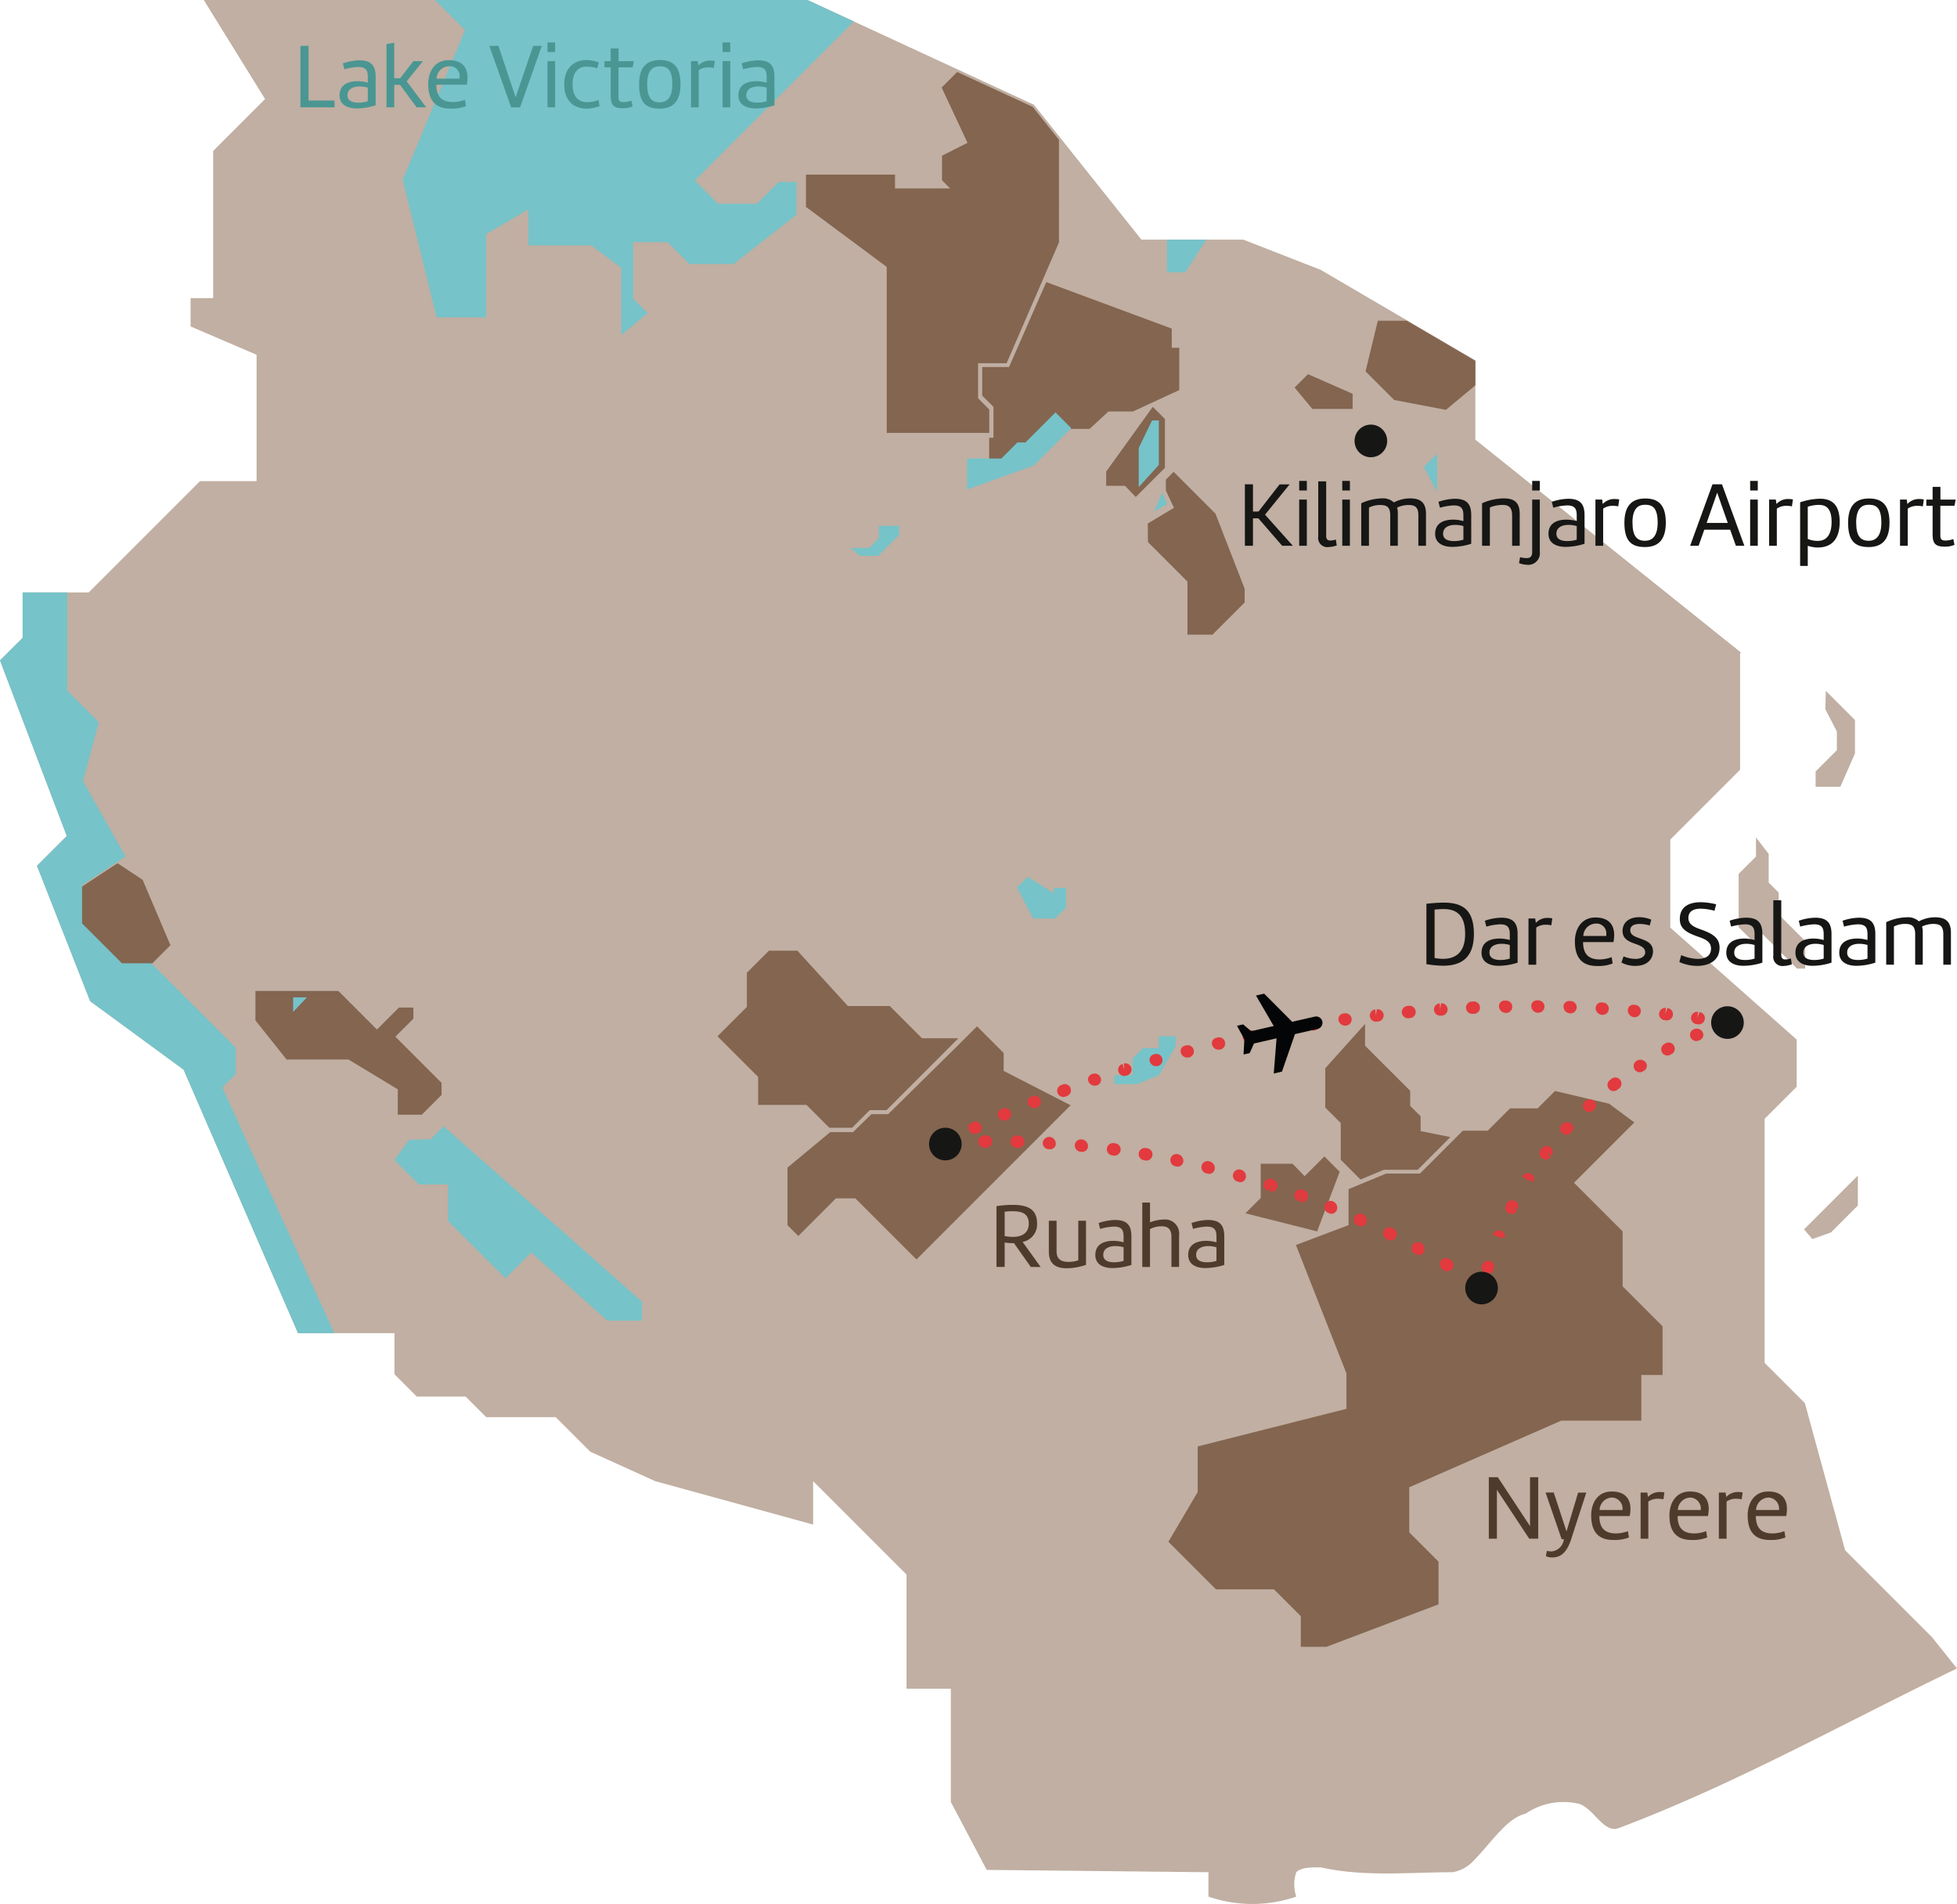 <svg id="Gruppe_157" data-name="Gruppe 157" xmlns="http://www.w3.org/2000/svg" xmlns:xlink="http://www.w3.org/1999/xlink" width="280" height="272.376" viewBox="0 0 280 272.376">
  <defs>
    <clipPath id="clip-path">
      <rect id="Rechteck_141" data-name="Rechteck 141" width="280" height="272.377" fill="none"/>
    </clipPath>
  </defs>
  <g id="Gruppe_156" data-name="Gruppe 156" clip-path="url(#clip-path)">
    <path id="Pfad_1291" data-name="Pfad 1291" d="M172.9,267.839v3.49a19.37,19.37,0,0,0,12.565,0,5.449,5.449,0,0,1,0-3.49c.7-.7,2.094-.7,3.49-.7,6.282,1.4,12.565.7,18.847.7a5.292,5.292,0,0,0,2.792-1.4c2.792-2.792,4.886-6.282,7.678-6.98a9.693,9.693,0,0,1,7.678-1.4c2.094.7,3.49,4.188,5.584,3.49,16.5-6.19,32.331-15.087,48.465-22.862l-3.591-4.491-12.417-12.415-5.758-21.055-5.76-5.758v-34.91l4.59-4.59v-6.748l-18.085-16.015v-12.6l9.988-9.988V93.393h.18l-38.06-30.5V51.555L188.949,38.6,177.883,34.28H163.306l-15.385-19.3L115.531,0H29.153l8.774,14.169L30.5,21.593V42.648H27.265V46.7l9.445,4.05V68.831h-8.1L12.687,84.756H3.24V91.24L0,94.48,9.555,119.6,5.29,123.861,12.9,143.226l13.37,9.8,12.167,28.02,4.2,9.674h13.8V196.6l3.185,3.185h6.989l2.961,2.959h9.948l4.939,4.939,9.294,4.212,22.585,6.208v-6.208L129.7,225.253v16.331h6.342v16.2l5.13,9.718Z" fill="#c0afa2"/>
    <path id="Pfad_1292" data-name="Pfad 1292" d="M74.169,4.692,71.945,6.915l3.7,7.909L72,16.668v3.516l1.159,1.161H65.272V19.377H52.534v4.612l11.555,8.587V56.322h14.67V52.979l-1.6-1.6V46.35h4.083l7.492-17.291V14.4l-3.76-4.719Z" transform="translate(62.782 5.607)" fill="#836550"/>
    <path id="Pfad_1293" data-name="Pfad 1293" d="M74.793,37.811H72.1V35.774l6.666-9.259,1.738,1.738v6.982l-4.175,4.175Z" transform="translate(86.169 31.687)" fill="#836550"/>
    <path id="Pfad_1294" data-name="Pfad 1294" d="M74.842,40.8l5.648,5.648v7.6h3.578l4.607-4.605v-1.96L84.5,36.736,78.512,30.75,77.4,31.865v1.556L78.56,35.9l-3.747,2.248Z" transform="translate(89.406 36.748)" fill="#836550"/>
    <path id="Pfad_1295" data-name="Pfad 1295" d="M84.384,26.3,86.3,24.386l6.383,2.81v2.162H86.919Z" transform="translate(100.844 29.142)" fill="#836550"/>
    <path id="Pfad_1296" data-name="Pfad 1296" d="M94.906,20.9h-4.14l-1.758,7.246L93.1,32.24l7.406,1.414,4.217-3.517V26.649Z" transform="translate(106.37 24.98)" fill="#836550"/>
    <path id="Pfad_1297" data-name="Pfad 1297" d="M10.518,56.259,5.272,59.708v5.474l5.707,5.707h4.206l2.9-2.9-3.977-9.355Z" transform="translate(6.3 67.233)" fill="#836550"/>
    <path id="Pfad_1298" data-name="Pfad 1298" d="M16.65,64.587H28.523L34.037,70.1l3.15-3.15h2.057v1.594l-2.575,2.575,6.609,6.609v1.728l-2.825,2.825h-3.44V78.65l-7.051-4.265H21.106L16.65,68.792Z" transform="translate(19.898 77.185)" fill="#836550"/>
    <path id="Pfad_1299" data-name="Pfad 1299" d="M58.2,61.961H54.123l-3.15,3.15v4.882L46.767,74.2l5.819,5.821v4H59.5l3.266,3.264h3.266l2.518-2.516h2.4L81.232,74.486H76.025l-4.61-4.61H65.421Z" transform="translate(55.89 74.047)" fill="#836550"/>
    <path id="Pfad_1300" data-name="Pfad 1300" d="M75.911,69.425l2.535-2.535L82.259,70.7v2.564l9.579,4.919L69.782,100.239,61.041,91.5H58.256l-5.382,5.382-1.545-1.545V87.1l6.12-5.082h3.266l2.619-2.562h2.4Z" transform="translate(61.341 79.938)" fill="#836550"/>
    <path id="Pfad_1301" data-name="Pfad 1301" d="M142.82,75.6l-8.631,8.631,6.961,6.961v7.856l5.714,5.716v6.965h-3.045v6.53H132.369l-21.749,9.531v6.453l4.188,4.188v6.109l-16.022,6.072H95.1v-4.381l-3.841-3.841h-8.3l-6.8-6.8,4.188-7.11v-6.53l21.286-5.38V111.5L94.405,93.134l7.531-2.843v-5.15l5.38-2.228h4.84l6.129-6.129h3.556l3.2-3.2h3.947l2.485-2.483,7.738,1.82Z" transform="translate(91.011 84.975)" fill="#836550"/>
    <path id="Pfad_1302" data-name="Pfad 1302" d="M92.078,66.734v3.113L98.534,76.3v2.151l1.493,1.493v2.118l4.256.858L99.609,87.6H94.767l-3.347,1.387L88.6,86.16V80.912l-2.217-2.217V73.073Z" transform="translate(103.229 79.751)" fill="#836550"/>
    <path id="Pfad_1303" data-name="Pfad 1303" d="M89.65,78.193l2.823-2.823,2.191,2.188-3.227,8.53L81.177,83.5l2.191-2.191v-4.9H87.92Z" transform="translate(97.012 90.072)" fill="#836550"/>
    <path id="Pfad_1304" data-name="Pfad 1304" d="M73.19,18.384l17.949,6.658v2.737h1.076V33.83L85.573,36.9H82.078l-2.691,2.485H73.873l-3.13,2.939H69.59l-2.307,2.307H65.016V40.657h.617V36.232l-1.611-1.6V30.538h3.837Z" transform="translate(76.51 21.97)" fill="#836550"/>
    <path id="Pfad_1305" data-name="Pfad 1305" d="M75.219,34.853l1.209-2.766.654,1.67Z" transform="translate(89.892 38.346)" fill="#76c3c9"/>
    <path id="Pfad_1306" data-name="Pfad 1306" d="M30.862,0l4.3,4.3L26.25,25.728,31.093,45.4h7.07V33.49l6.069-3.527V35.1h8.993l4.3,3.229v9.6l3.767-3.15-2.077-2.074V34.642h4.919l3.13,3.132h6.322l8.991-7.051V26.035H80.045l-3.113,3.113H71.361l-3.323-3.323L90.794,3.066,84.158,0Z" transform="translate(31.371 0)" fill="#76c3c9"/>
    <path id="Pfad_1307" data-name="Pfad 1307" d="M76.068,15.617v4.665h2.612l3-4.665Z" transform="translate(90.907 18.663)" fill="#76c3c9"/>
    <path id="Pfad_1308" data-name="Pfad 1308" d="M55.448,37.436H58.1l1.383-1.383V34.266h2.882v1.326L59.4,38.56H56.774Z" transform="translate(66.264 40.951)" fill="#76c3c9"/>
    <path id="Pfad_1309" data-name="Pfad 1309" d="M63.036,37.912V33.474h4.9l2.3-2.3h1.152l4.294-4.294,2.248,2.248-5.343,5.343Z" transform="translate(75.332 32.118)" fill="#76c3c9"/>
    <path id="Pfad_1310" data-name="Pfad 1310" d="M92.811,31.426l1.9-1.85v5.514Z" transform="translate(110.916 35.344)" fill="#76c3c9"/>
    <path id="Pfad_1311" data-name="Pfad 1311" d="M66.292,58.677l1.528-1.528,3.716,2.333v-.749h1.787v2.786L71.749,63.1H68.6Z" transform="translate(79.223 68.297)" fill="#76c3c9"/>
    <path id="Pfad_1312" data-name="Pfad 1312" d="M72.646,74.393V73.124h2.595V70.705l1.469-1.471h2.276v-1.7h2.421v1.383l-2.362,4.151-3.152,1.326Z" transform="translate(86.817 80.706)" fill="#76c3c9"/>
    <path id="Pfad_1313" data-name="Pfad 1313" d="M30.871,75.275,32.743,73.4,61.13,98.5v2.709H56.173L45.279,91.47l-3.688,3.69-8.214-8.214V81.73H29.2l-3.488-3.488,2.1-2.911Z" transform="translate(30.728 87.72)" fill="#76c3c9"/>
    <path id="Pfad_1314" data-name="Pfad 1314" d="M9.612,38.612V52.645l4.524,4.524-2.261,8.444,6.093,10.778-6.223,4.092V85.96l5.7,5.7h4.208L33.732,103.74v3.773l-1.916,1.916,16.009,35.145H42.637L26.268,106.881l-13.37-9.8L5.29,77.717l4.265-4.265L0,48.336,3.24,45.1V38.612Z" transform="translate(0 46.144)" fill="#76c3c9"/>
    <path id="Pfad_1315" data-name="Pfad 1315" d="M74.222,36.934V31.343l1.9-3.938H77.1v6.359Z" transform="translate(88.7 32.75)" fill="#76c3c9"/>
    <path id="Pfad_1316" data-name="Pfad 1316" d="M19.109,67.079V65h1.96Z" transform="translate(22.836 77.684)" fill="#76c3c9"/>
    <path id="Pfad_1317" data-name="Pfad 1317" d="M24.467,11.783H19.583V2.989h1.159v7.819h3.725Z" transform="translate(23.403 3.572)" fill="#4a9693"/>
    <path id="Pfad_1318" data-name="Pfad 1318" d="M27.294,10.367a8.953,8.953,0,0,1-2.713.448c-1.2,0-2.447-.448-2.447-1.87,0-1.578,1.3-2.026,2.579-2.026a5.351,5.351,0,0,1,1.462.211v-.8c0-.92-.237-1.447-1.383-1.447a8.419,8.419,0,0,0-1.973.329l-.211-.843a7.652,7.652,0,0,1,2.342-.435c1.7,0,2.344.738,2.344,2.342ZM26.174,7.84A4.129,4.129,0,0,0,25,7.669c-.869,0-1.736.329-1.736,1.264,0,.88.854,1.054,1.591,1.054a4.619,4.619,0,0,0,1.317-.2Z" transform="translate(26.45 4.698)" fill="#4a9693"/>
    <path id="Pfad_1319" data-name="Pfad 1319" d="M26.3,7.866h.843l1.894-2.447h1.37L28.077,8.3l2.8,3.725H29.5L27.126,8.8H26.3v3.225H25.192V2.968L26.3,2.786Z" transform="translate(30.107 3.33)" fill="#4a9693"/>
    <path id="Pfad_1320" data-name="Pfad 1320" d="M27.911,7.354c0-1.749.9-3.435,2.948-3.435,1.8,0,2.674.948,2.674,2.5a5.77,5.77,0,0,1-.105,1.014H29.083c0,1.818.882,2.487,2.4,2.487a4.971,4.971,0,0,0,1.684-.329l.145.909a5.69,5.69,0,0,1-2.25.356c-2.16,0-3.148-1.236-3.148-3.5m1.2-.79h3.277a1.432,1.432,0,0,0,.013-.237,1.4,1.4,0,0,0-1.5-1.541A1.838,1.838,0,0,0,29.11,6.564" transform="translate(33.355 4.683)" fill="#4a9693"/>
    <path id="Pfad_1321" data-name="Pfad 1321" d="M39.4,2.989,36.3,11.783H35.014L31.895,2.989h1.3l2.461,7.358,2.513-7.358Z" transform="translate(38.116 3.573)" fill="#4a9693"/>
    <path id="Pfad_1322" data-name="Pfad 1322" d="M35.686,2.768h1.093v1.37H35.686Zm1.093,9.279H35.686V5.439h1.093Z" transform="translate(42.647 3.308)" fill="#4a9693"/>
    <path id="Pfad_1323" data-name="Pfad 1323" d="M41.5,5.1a4.513,4.513,0,0,0-1.578-.237c-.975,0-1.949.632-1.949,2.527,0,1.91.975,2.555,2.055,2.555a4.457,4.457,0,0,0,1.644-.316l.171.867a5.468,5.468,0,0,1-1.855.369c-1.725,0-3.214-1-3.214-3.475,0-2.434,1.554-3.475,3.121-3.475a5.494,5.494,0,0,1,1.828.329Z" transform="translate(43.952 4.676)" fill="#4a9693"/>
    <path id="Pfad_1324" data-name="Pfad 1324" d="M43.43,11.45a3.534,3.534,0,0,1-1.346.263c-1.473,0-1.789-.514-1.789-1.828V5.857h-.9V4.975h.9V3.157h1.119V4.975H43.6l-.169.882H41.4v4.16c0,.446.011.814.72.814a3.184,3.184,0,0,0,1.133-.211Z" transform="translate(47.085 3.773)" fill="#4a9693"/>
    <path id="Pfad_1325" data-name="Pfad 1325" d="M41.656,7.388c0-2.555,1.172-3.475,3-3.475,1.844,0,2.924.9,2.924,3.462s-1.172,3.488-2.987,3.488c-1.989,0-2.937-.909-2.937-3.475m1.159,0c0,1.934.643,2.579,1.8,2.579.988,0,1.8-.645,1.8-2.579,0-2.105-.7-2.579-1.791-2.579-.959,0-1.815.474-1.815,2.579" transform="translate(49.782 4.676)" fill="#4a9693"/>
    <path id="Pfad_1326" data-name="Pfad 1326" d="M48.306,5a3.324,3.324,0,0,0-.713-.079,2.325,2.325,0,0,0-1.447.4v5.316H45.04V4.028H46l.094.632a2.246,2.246,0,0,1,1.747-.711,2.8,2.8,0,0,1,.606.066Z" transform="translate(53.826 4.719)" fill="#4a9693"/>
    <path id="Pfad_1327" data-name="Pfad 1327" d="M47.1,2.768h1.093v1.37H47.1Zm1.093,9.279H47.1V5.439h1.093Z" transform="translate(56.285 3.308)" fill="#4a9693"/>
    <path id="Pfad_1328" data-name="Pfad 1328" d="M53.291,10.367a8.953,8.953,0,0,1-2.713.448c-1.2,0-2.447-.448-2.447-1.87,0-1.578,1.3-2.026,2.579-2.026a5.351,5.351,0,0,1,1.462.211v-.8c0-.92-.237-1.447-1.383-1.447a8.419,8.419,0,0,0-1.973.329L48.6,4.366a7.652,7.652,0,0,1,2.342-.435c1.7,0,2.344.738,2.344,2.342ZM52.171,7.84A4.129,4.129,0,0,0,51,7.669c-.869,0-1.736.329-1.736,1.264,0,.88.854,1.054,1.591,1.054a4.619,4.619,0,0,0,1.317-.2Z" transform="translate(57.518 4.698)" fill="#4a9693"/>
    <path id="Pfad_1329" data-name="Pfad 1329" d="M122.683,122.064l7.7-7.7v4.285l-3.852,3.852-2.66.95ZM125.8,45.026l4.168,4.168v4.783l-2.094,4.765h-3.534V56.552l3.036-3.034V50.83l-1.653-3.192ZM115.806,66v2.728l-2.478,2.478v7.626l2.393,2.393V78.8l5.96,5.96h1.157V80.8l-3.784-3.782V73.882l-1.431-1.431v-4.1Z" transform="translate(135.434 53.809)" fill="#c0afa2"/>
    <path id="Pfad_1330" data-name="Pfad 1330" d="M82.3,35.46h.79l3.014-3.883h1.436l-3.514,4.331L88,40.357H86.474l-3.4-3.923H82.3v3.923H81.143V31.564H82.3Z" transform="translate(96.971 37.72)" fill="#161615"/>
    <path id="Pfad_1331" data-name="Pfad 1331" d="M84.683,31.342h1.093v1.37H84.683Zm1.093,9.279H84.683V34.013h1.093Z" transform="translate(101.201 37.456)" fill="#161615"/>
    <path id="Pfad_1332" data-name="Pfad 1332" d="M87.058,31.372v7.819c0,.487.237.645.593.645a2.7,2.7,0,0,0,.788-.145l.132.843a3.976,3.976,0,0,1-1.2.237,1.306,1.306,0,0,1-1.449-1.5v-7.9Z" transform="translate(102.686 37.492)" fill="#161615"/>
    <path id="Pfad_1333" data-name="Pfad 1333" d="M87.49,31.342h1.093v1.37H87.49Zm1.093,9.279H87.49V34.013h1.093Z" transform="translate(104.556 37.456)" fill="#161615"/>
    <path id="Pfad_1334" data-name="Pfad 1334" d="M91.675,32.481a2.282,2.282,0,0,1,1.725.579,5,5,0,0,1,2.289-.579c1.33,0,2.3.421,2.3,2.21v4.568H96.9V34.891c0-1.238-.566-1.462-1.449-1.462a3.816,3.816,0,0,0-1.591.369,3.039,3.039,0,0,1,.1.893v4.568H92.873V34.891c0-1.238-.566-1.462-1.449-1.462a3.5,3.5,0,0,0-1.591.369v5.461H88.727v-6.08a7.41,7.41,0,0,1,2.948-.7" transform="translate(106.034 38.817)" fill="#161615"/>
    <path id="Pfad_1335" data-name="Pfad 1335" d="M98.706,38.941a8.953,8.953,0,0,1-2.713.448c-1.2,0-2.448-.448-2.448-1.87,0-1.578,1.3-2.026,2.579-2.026a5.351,5.351,0,0,1,1.462.211v-.8c0-.92-.237-1.447-1.383-1.447a8.418,8.418,0,0,0-1.973.329l-.211-.843a7.652,7.652,0,0,1,2.342-.435c1.7,0,2.344.738,2.344,2.342Zm-1.119-2.527a4.128,4.128,0,0,0-1.172-.171c-.869,0-1.736.329-1.736,1.264,0,.88.854,1.054,1.591,1.054a4.619,4.619,0,0,0,1.317-.2Z" transform="translate(111.792 38.846)" fill="#161615"/>
    <path id="Pfad_1336" data-name="Pfad 1336" d="M99.645,32.481c1.37,0,2.342.382,2.342,2.25v4.528H100.9V34.928c0-1.262-.593-1.512-1.37-1.512a5,5,0,0,0-1.815.356v5.488H96.6v-6.08a7.836,7.836,0,0,1,3.04-.7" transform="translate(115.449 38.817)" fill="#161615"/>
    <path id="Pfad_1337" data-name="Pfad 1337" d="M101.985,41.49a1.652,1.652,0,0,1-1.855,1.844,3.055,3.055,0,0,1-1.119-.237l.158-.843a3.664,3.664,0,0,0,.948.132c.421,0,.777-.184.777-.843V34.013h1.091Zm-1.091-10.148h1.093v1.37h-1.093Z" transform="translate(118.324 37.456)" fill="#161615"/>
    <path id="Pfad_1338" data-name="Pfad 1338" d="M106.092,38.941a8.953,8.953,0,0,1-2.713.448c-1.2,0-2.447-.448-2.447-1.87,0-1.578,1.3-2.026,2.579-2.026a5.351,5.351,0,0,1,1.462.211v-.8c0-.92-.237-1.447-1.383-1.447a8.419,8.419,0,0,0-1.973.329l-.211-.843a7.652,7.652,0,0,1,2.342-.435c1.7,0,2.344.738,2.344,2.342Zm-1.119-2.527a4.128,4.128,0,0,0-1.172-.171c-.869,0-1.736.329-1.736,1.264,0,.88.854,1.054,1.591,1.054a4.619,4.619,0,0,0,1.317-.2Z" transform="translate(120.619 38.846)" fill="#161615"/>
    <path id="Pfad_1339" data-name="Pfad 1339" d="M107.255,33.577a3.293,3.293,0,0,0-.711-.079,2.321,2.321,0,0,0-1.447.4v5.316h-1.106V32.6h.961l.092.632a2.25,2.25,0,0,1,1.749-.711,2.8,2.8,0,0,1,.606.066Z" transform="translate(124.276 38.867)" fill="#161615"/>
    <path id="Pfad_1340" data-name="Pfad 1340" d="M105.88,35.961c0-2.553,1.172-3.473,3-3.473,1.844,0,2.924.9,2.924,3.459s-1.172,3.488-2.987,3.488c-1.989,0-2.937-.907-2.937-3.475m1.159,0c0,1.934.643,2.579,1.8,2.579.988,0,1.8-.645,1.8-2.579,0-2.105-.7-2.577-1.791-2.577-.959,0-1.815.472-1.815,2.577" transform="translate(126.533 38.825)" fill="#161615"/>
    <path id="Pfad_1341" data-name="Pfad 1341" d="M111.376,40.356h-1.212l3.2-8.793h1.357l3.2,8.793H116.71l-.819-2.3h-3.7Zm1.148-3.264h3.027l-1.517-4.331Z" transform="translate(131.653 37.72)" fill="#161615"/>
    <path id="Pfad_1342" data-name="Pfad 1342" d="M114.076,31.342h1.093v1.37h-1.093Zm1.093,9.279h-1.093V34.013h1.093Z" transform="translate(136.328 37.456)" fill="#161615"/>
    <path id="Pfad_1343" data-name="Pfad 1343" d="M118.576,33.577a3.293,3.293,0,0,0-.711-.079,2.325,2.325,0,0,0-1.447.4v5.316h-1.106V32.6h.961l.092.632a2.25,2.25,0,0,1,1.749-.711,2.8,2.8,0,0,1,.606.066Z" transform="translate(137.805 38.867)" fill="#161615"/>
    <path id="Pfad_1344" data-name="Pfad 1344" d="M119.836,39.483a4.861,4.861,0,0,1-1.409-.25v2.882h-1.093v-9.1a9.272,9.272,0,0,1,2.832-.514c1.594,0,2.829.724,2.829,3.306,0,1.934-.711,3.672-3.159,3.672m-1.409-1.225a3.717,3.717,0,0,0,1.436.277c1.5,0,1.973-1.251,1.973-2.711,0-1.923-.775-2.437-1.815-2.437a5.164,5.164,0,0,0-1.594.263Z" transform="translate(140.221 38.846)" fill="#161615"/>
    <path id="Pfad_1345" data-name="Pfad 1345" d="M120.46,35.961c0-2.553,1.172-3.473,3-3.473,1.844,0,2.926.9,2.926,3.459s-1.174,3.488-2.987,3.488c-1.989,0-2.939-.907-2.939-3.475m1.161,0c0,1.934.643,2.579,1.8,2.579.986,0,1.8-.645,1.8-2.579,0-2.105-.7-2.577-1.793-2.577-.957,0-1.813.472-1.813,2.577" transform="translate(143.957 38.825)" fill="#161615"/>
    <path id="Pfad_1346" data-name="Pfad 1346" d="M127.109,33.577a3.293,3.293,0,0,0-.711-.079,2.325,2.325,0,0,0-1.447.4v5.316h-1.106V32.6h.961l.092.632a2.25,2.25,0,0,1,1.749-.711,2.8,2.8,0,0,1,.606.066Z" transform="translate(148.003 38.867)" fill="#161615"/>
    <path id="Pfad_1347" data-name="Pfad 1347" d="M129.589,40.024a3.516,3.516,0,0,1-1.343.263c-1.473,0-1.789-.514-1.789-1.828V34.431h-.9v-.882h.9V31.731h1.119v1.818h2.184l-.171.882h-2.026v4.16c0,.446.013.814.722.814a3.184,3.184,0,0,0,1.133-.211Z" transform="translate(150.053 37.921)" fill="#161615"/>
    <path id="Pfad_1348" data-name="Pfad 1348" d="M92.974,59a21.724,21.724,0,0,1,2.437-.171c2.7,0,4.357.975,4.357,4.5,0,3.593-2.028,4.528-4.436,4.528a17.108,17.108,0,0,1-2.357-.224Zm1.172,7.753a6.752,6.752,0,0,0,1.225.119c1.791,0,3.146-.935,3.146-3.554,0-2.434-.986-3.567-3.08-3.567a11.656,11.656,0,0,0-1.291.079Z" transform="translate(111.11 70.298)" fill="#161615"/>
    <path id="Pfad_1349" data-name="Pfad 1349" d="M101.729,66.242a8.947,8.947,0,0,1-2.713.45c-1.2,0-2.447-.45-2.447-1.872,0-1.578,1.3-2.026,2.579-2.026a5.351,5.351,0,0,1,1.462.211v-.8c0-.92-.237-1.447-1.383-1.447a8.535,8.535,0,0,0-1.973.329l-.211-.841a7.652,7.652,0,0,1,2.342-.435c1.7,0,2.344.735,2.344,2.342Zm-1.119-2.527a4.208,4.208,0,0,0-1.172-.171c-.869,0-1.736.329-1.736,1.264,0,.88.854,1.054,1.591,1.054a4.619,4.619,0,0,0,1.317-.2Z" transform="translate(115.405 71.474)" fill="#161615"/>
    <path id="Pfad_1350" data-name="Pfad 1350" d="M102.892,60.879a3.292,3.292,0,0,0-.711-.079,2.321,2.321,0,0,0-1.447.4v5.316H99.628V59.9h.961l.092.632a2.25,2.25,0,0,1,1.749-.711,2.8,2.8,0,0,1,.606.066Z" transform="translate(119.062 71.495)" fill="#161615"/>
    <path id="Pfad_1351" data-name="Pfad 1351" d="M102.652,63.231c0-1.749.9-3.435,2.948-3.435,1.8,0,2.674.948,2.674,2.5a5.771,5.771,0,0,1-.105,1.014h-4.344c0,1.818.882,2.487,2.4,2.487a4.971,4.971,0,0,0,1.684-.329l.145.909a5.69,5.69,0,0,1-2.25.356c-2.16,0-3.148-1.238-3.148-3.5m1.2-.79h3.277a1.433,1.433,0,0,0,.013-.237,1.4,1.4,0,0,0-1.5-1.541,1.838,1.838,0,0,0-1.789,1.778" transform="translate(122.676 71.46)" fill="#161615"/>
    <path id="Pfad_1352" data-name="Pfad 1352" d="M105.991,65.385a4.727,4.727,0,0,0,1.738.356c.92,0,1.354-.461,1.354-.922,0-1.567-3.238-.882-3.238-3.08,0-1.185.922-1.962,2.355-1.962a4.393,4.393,0,0,1,1.752.356l-.224.83a5.108,5.108,0,0,0-1.436-.224c-.685,0-1.343.2-1.343.909,0,1.488,3.253.856,3.253,3.014,0,1.067-.79,2.081-2.516,2.081a4.059,4.059,0,0,1-2-.487Z" transform="translate(126.304 71.437)" fill="#161615"/>
    <path id="Pfad_1353" data-name="Pfad 1353" d="M109.725,66.369a6.387,6.387,0,0,0,2.355.54c1,0,1.91-.342,1.91-1.475,0-1.038-.882-1.368-1.936-1.736-1.512-.54-2.527-1.093-2.527-2.476,0-1.881,1.462-2.421,3-2.421a9.5,9.5,0,0,1,2.2.3l-.237.922a8.27,8.27,0,0,0-1.96-.3c-.909,0-1.776.29-1.776,1.328,0,.975.88,1.33,1.894,1.686,1.594.577,2.566,1.183,2.566,2.566,0,1.894-1.565,2.608-3.225,2.608a6.357,6.357,0,0,1-2.527-.553Z" transform="translate(130.814 70.27)" fill="#161615"/>
    <path id="Pfad_1354" data-name="Pfad 1354" d="M117.683,66.242a8.947,8.947,0,0,1-2.713.45c-1.2,0-2.447-.45-2.447-1.872,0-1.578,1.3-2.026,2.581-2.026a5.376,5.376,0,0,1,1.462.211v-.8c0-.92-.237-1.447-1.385-1.447a8.572,8.572,0,0,0-1.973.329L113,60.243a7.651,7.651,0,0,1,2.34-.435c1.7,0,2.344.735,2.344,2.342Zm-1.117-2.527a4.236,4.236,0,0,0-1.174-.171c-.867,0-1.736.329-1.736,1.264,0,.88.854,1.054,1.591,1.054a4.635,4.635,0,0,0,1.319-.2Z" transform="translate(134.471 71.474)" fill="#161615"/>
    <path id="Pfad_1355" data-name="Pfad 1355" d="M116.721,58.674v7.819c0,.487.237.645.593.645a2.7,2.7,0,0,0,.788-.145l.132.843a3.976,3.976,0,0,1-1.2.237,1.306,1.306,0,0,1-1.449-1.5v-7.9Z" transform="translate(138.135 70.119)" fill="#161615"/>
    <path id="Pfad_1356" data-name="Pfad 1356" d="M122.189,66.242a8.947,8.947,0,0,1-2.713.45c-1.2,0-2.447-.45-2.447-1.872,0-1.578,1.3-2.026,2.579-2.026a5.351,5.351,0,0,1,1.462.211v-.8c0-.92-.237-1.447-1.383-1.447a8.535,8.535,0,0,0-1.973.329l-.211-.841a7.652,7.652,0,0,1,2.342-.435c1.7,0,2.344.735,2.344,2.342Zm-1.119-2.527a4.208,4.208,0,0,0-1.172-.171c-.869,0-1.736.329-1.736,1.264,0,.88.854,1.054,1.591,1.054a4.619,4.619,0,0,0,1.317-.2Z" transform="translate(139.856 71.474)" fill="#161615"/>
    <path id="Pfad_1357" data-name="Pfad 1357" d="M125.045,66.242a8.947,8.947,0,0,1-2.713.45c-1.2,0-2.447-.45-2.447-1.872,0-1.578,1.3-2.026,2.579-2.026a5.351,5.351,0,0,1,1.462.211v-.8c0-.92-.237-1.447-1.383-1.447a8.535,8.535,0,0,0-1.973.329l-.211-.841a7.652,7.652,0,0,1,2.342-.435c1.7,0,2.344.735,2.344,2.342Zm-1.119-2.527a4.208,4.208,0,0,0-1.172-.171c-.869,0-1.736.329-1.736,1.264,0,.88.854,1.054,1.591,1.054a4.619,4.619,0,0,0,1.317-.2Z" transform="translate(143.269 71.474)" fill="#161615"/>
    <path id="Pfad_1358" data-name="Pfad 1358" d="M125.892,59.783a2.282,2.282,0,0,1,1.725.579,5,5,0,0,1,2.289-.579c1.33,0,2.3.421,2.3,2.21v4.568h-1.091V62.193c0-1.238-.566-1.462-1.449-1.462a3.816,3.816,0,0,0-1.591.369,3.113,3.113,0,0,1,.1.893v4.568H127.09V62.193c0-1.238-.566-1.462-1.449-1.462a3.5,3.5,0,0,0-1.591.369v5.461h-1.106v-6.08a7.41,7.41,0,0,1,2.948-.7" transform="translate(146.926 71.444)" fill="#161615"/>
    <path id="Pfad_1359" data-name="Pfad 1359" d="M92.958,30.005a2.333,2.333,0,1,1-2.333-2.331,2.332,2.332,0,0,1,2.333,2.331" transform="translate(105.513 33.072)" fill="#161615"/>
    <path id="Pfad_1360" data-name="Pfad 1360" d="M104.111,96.275v8.793h-1.289L98.2,98.079v6.989H97.042V96.275h1.291l4.605,6.991V96.275Z" transform="translate(115.972 115.055)" fill="#4f3b2c"/>
    <path id="Pfad_1361" data-name="Pfad 1361" d="M103.042,103.944l-2.3-6.673h1.17l1.831,5.567,1.659-5.553h1.17l-2,6.159c-.645,2.265-1.528,3.119-2.869,3.119a2.152,2.152,0,0,1-.909-.184l.132-.762a2.657,2.657,0,0,0,.709.079,1.949,1.949,0,0,0,1.725-1.752Z" transform="translate(120.389 116.245)" fill="#4f3b2c"/>
    <path id="Pfad_1362" data-name="Pfad 1362" d="M103.714,100.64c0-1.749.9-3.435,2.948-3.435,1.8,0,2.674.948,2.674,2.5a5.745,5.745,0,0,1-.105,1.012h-4.344c0,1.818.882,2.487,2.4,2.487a5.016,5.016,0,0,0,1.684-.327l.145.907a5.651,5.651,0,0,1-2.25.356c-2.16,0-3.148-1.236-3.148-3.5m1.2-.79h3.277a1.574,1.574,0,0,0-1.488-1.778,1.839,1.839,0,0,0-1.789,1.778" transform="translate(123.945 116.166)" fill="#4f3b2c"/>
    <path id="Pfad_1363" data-name="Pfad 1363" d="M110.2,98.287a3.292,3.292,0,0,0-.711-.079,2.321,2.321,0,0,0-1.447.4v5.316h-1.106v-6.6h.961l.092.63a2.255,2.255,0,0,1,1.749-.709,2.669,2.669,0,0,1,.606.066Z" transform="translate(127.796 116.203)" fill="#4f3b2c"/>
    <path id="Pfad_1364" data-name="Pfad 1364" d="M108.814,100.64c0-1.749.9-3.435,2.948-3.435,1.8,0,2.674.948,2.674,2.5a5.748,5.748,0,0,1-.105,1.012h-4.344c0,1.818.882,2.487,2.4,2.487a5.016,5.016,0,0,0,1.684-.327l.145.907a5.651,5.651,0,0,1-2.25.356c-2.16,0-3.148-1.236-3.148-3.5m1.2-.79h3.277a1.574,1.574,0,0,0-1.488-1.778,1.839,1.839,0,0,0-1.789,1.778" transform="translate(130.04 116.166)" fill="#4f3b2c"/>
    <path id="Pfad_1365" data-name="Pfad 1365" d="M115.3,98.287a3.292,3.292,0,0,0-.711-.079,2.321,2.321,0,0,0-1.447.4v5.316h-1.106v-6.6H113l.092.63a2.255,2.255,0,0,1,1.749-.709,2.669,2.669,0,0,1,.606.066Z" transform="translate(133.89 116.203)" fill="#4f3b2c"/>
    <path id="Pfad_1366" data-name="Pfad 1366" d="M113.914,100.64c0-1.749.9-3.435,2.948-3.435,1.8,0,2.674.948,2.674,2.5a5.746,5.746,0,0,1-.105,1.012h-4.344c0,1.818.882,2.487,2.4,2.487a5.016,5.016,0,0,0,1.684-.327l.145.907a5.651,5.651,0,0,1-2.25.356c-2.16,0-3.148-1.236-3.148-3.5m1.2-.79h3.277a1.574,1.574,0,0,0-1.488-1.778,1.839,1.839,0,0,0-1.789,1.778" transform="translate(136.134 116.166)" fill="#4f3b2c"/>
    <path id="Pfad_1367" data-name="Pfad 1367" d="M67.453,84h-.184a6.514,6.514,0,0,1-1.146-.092v3.5H64.951v-8.7a15.134,15.134,0,0,1,2.252-.184c1.776,0,3.554.34,3.554,2.632a2.549,2.549,0,0,1-2.068,2.671l2.581,3.582H69.861Zm-1.33-1.014a6.29,6.29,0,0,0,1.172.121c1.117,0,2.276-.424,2.276-1.883,0-1.567-1.146-1.789-2.368-1.789a7.489,7.489,0,0,0-1.08.077Z" transform="translate(77.621 93.841)" fill="#4f3b2c"/>
    <path id="Pfad_1368" data-name="Pfad 1368" d="M73.684,85.867a8.545,8.545,0,0,1-2.79.487c-1.317,0-2.529-.448-2.529-2.371V79.561h1.106v4.357c0,1.2.7,1.528,1.763,1.528a4.418,4.418,0,0,0,1.343-.224V79.561h1.106Z" transform="translate(81.7 95.08)" fill="#4f3b2c"/>
    <path id="Pfad_1369" data-name="Pfad 1369" d="M76.556,85.944a8.959,8.959,0,0,1-2.713.446c-1.2,0-2.448-.446-2.448-1.868,0-1.578,1.3-2.026,2.579-2.026a5.351,5.351,0,0,1,1.462.211v-.8c0-.92-.237-1.449-1.383-1.449a8.432,8.432,0,0,0-1.973.331l-.211-.843a7.652,7.652,0,0,1,2.342-.435c1.7,0,2.344.738,2.344,2.342Zm-1.119-2.527a4.128,4.128,0,0,0-1.172-.171c-.869,0-1.736.327-1.736,1.262,0,.882.854,1.056,1.591,1.056a4.619,4.619,0,0,0,1.317-.2Z" transform="translate(85.321 95.017)" fill="#4f3b2c"/>
    <path id="Pfad_1370" data-name="Pfad 1370" d="M74.455,78.374h1.106v2.832a5.384,5.384,0,0,1,1.921-.4,2.014,2.014,0,0,1,2.239,2.252v4.528H78.628V83.271c0-1.2-.619-1.5-1.37-1.5a3.612,3.612,0,0,0-1.7.4v5.422H74.455Z" transform="translate(88.978 93.662)" fill="#4f3b2c"/>
    <path id="Pfad_1371" data-name="Pfad 1371" d="M82.61,85.944a8.959,8.959,0,0,1-2.713.446c-1.2,0-2.448-.446-2.448-1.868,0-1.578,1.3-2.026,2.579-2.026a5.351,5.351,0,0,1,1.462.211v-.8c0-.92-.237-1.449-1.383-1.449a8.432,8.432,0,0,0-1.973.331l-.211-.843a7.652,7.652,0,0,1,2.342-.435c1.7,0,2.344.738,2.344,2.342ZM81.49,83.417a4.128,4.128,0,0,0-1.172-.171c-.869,0-1.736.327-1.736,1.262,0,.882.854,1.056,1.591,1.056a4.619,4.619,0,0,0,1.317-.2Z" transform="translate(92.556 95.017)" fill="#4f3b2c"/>
    <path id="Pfad_1372" data-name="Pfad 1372" d="M137.247,105.194a.868.868,0,0,1-.507-.16l-.169-.114a.883.883,0,0,1,.99-1.462l.2.136a.88.88,0,0,1-.509,1.6m1.9-2.145a.916.916,0,0,1-.263-.042.884.884,0,0,1-.579-1.106.972.972,0,0,1,1.133-.687.793.793,0,0,1,.617,1l-.066.217a.884.884,0,0,1-.841.621m-5.784-.353a.891.891,0,0,1-.463-.13l-.16-.1a.882.882,0,0,1,.871-1.534l.217.13a.881.881,0,0,1-.465,1.631m-4.054-2.3a.761.761,0,0,1-.36-.094l-.213-.116a.882.882,0,1,1,.869-1.534.972.972,0,0,1,.45,1.24.872.872,0,0,1-.746.5m-4.039-2.12a.878.878,0,0,1-.389-.092l-.191-.094a.881.881,0,0,1,.766-1.587l.2.1a.883.883,0,0,1-.391,1.675m16.263-.255-.871-.2-.812-.34a.977.977,0,0,1,1.19-.577.793.793,0,0,1,.522,1.045l-.817-.331Zm-20.478-1.728a.731.731,0,0,1-.316-.07l-.2-.09a.882.882,0,1,1,.727-1.607.983.983,0,0,1,.54,1.212.855.855,0,0,1-.751.555m21.5-1.785a.87.87,0,0,1-.393-.094.884.884,0,0,1-.4-1.183l.105-.206a.882.882,0,1,1,1.567.81l-.784-.4.689.588a.884.884,0,0,1-.79.49m-25.735-.029a.733.733,0,0,1-.3-.061l-.2-.083A.881.881,0,0,1,117,92.7a.98.98,0,0,1,.582,1.192.85.85,0,0,1-.755.582m-4.263-1.657a.865.865,0,0,1-.31-.057l.31-.825-.492.759a.882.882,0,0,1,.573-1.668c.009,0,.222.079.23.083a.883.883,0,0,1-.312,1.708M108.2,91.31a.863.863,0,0,1-.283-.048l.283-.834-.47.773a.882.882,0,1,1,.525-1.684l.228.075a.883.883,0,0,1-.283,1.719m-4.425-1.352a.834.834,0,0,1-.215-.031l-.239-.068a.882.882,0,0,1,.52-1.686.971.971,0,0,1,.711,1.109.838.838,0,0,1-.777.676m41.88,0-.828-.345-.738-.487a.98.98,0,0,1,1.275-.345.792.792,0,0,1,.323,1.119l-.744-.472ZM99.325,88.766a.846.846,0,0,1-.193-.024l-.235-.059a.882.882,0,1,1,.459-1.7.974.974,0,0,1,.744,1.089.827.827,0,0,1-.775.7m-4.491-1.034a.9.9,0,0,1-.167-.018l-.217-.046a.883.883,0,0,1-.68-1.045.869.869,0,0,1,1.047-.678A.978.978,0,0,1,95.6,87.01a.818.818,0,0,1-.768.722m-4.513-.869a.951.951,0,0,1-.156-.013l-.191-.033a.882.882,0,0,1,.259-1.745l.241.042a.882.882,0,0,1-.154,1.749m57.131-.156a.88.88,0,0,1-.7-1.414l.14-.182a.882.882,0,1,1,1.392,1.084l-.7-.542.569.707a.88.88,0,0,1-.7.347m-61.688-.551a.875.875,0,0,1-.13-.009l-.193-.024a.883.883,0,0,1,.211-1.754l.241.033a.882.882,0,0,1-.13,1.754m-4.579-.54c-.026,0-.05,0-.077,0l-.244-.024a.882.882,0,0,1-.773-.979.87.87,0,0,1,.979-.773.97.97,0,0,1,.9.966.812.812,0,0,1-.784.812m-4.594-.369h-.05l-.219-.013a.881.881,0,0,1-.828-.931.934.934,0,0,1,.931-.83.98.98,0,0,1,.937.937.8.8,0,0,1-.77.836m-14.037-.083a.882.882,0,0,1-.026-1.763.986.986,0,0,1,1.016.836.794.794,0,0,1-.72.915l-.246.011Zm9.434-.121h-.026l-.22,0a.882.882,0,1,1,.05-1.763l.22.007a.88.88,0,0,1-.024,1.76m-4.829-.026a.881.881,0,0,1-.026-1.763l.246,0a.881.881,0,1,1,0,1.763l-.193,0Zm83.25-1.844a.88.88,0,0,1-.643-1.486.981.981,0,0,1,1.317-.123.8.8,0,0,1,.123,1.166l-.154.167a.88.88,0,0,1-.643.277m3.251-3.266a.874.874,0,0,1-.654-.29.885.885,0,0,1,.064-1.249.981.981,0,0,1,1.324-.011.8.8,0,0,1,.026,1.17l-.169.154a.892.892,0,0,1-.59.226m3.516-2.985a.88.88,0,0,1-.542-1.576l.173-.136A.882.882,0,1,1,157.89,76.6l-.173.134a.874.874,0,0,1-.54.184m3.745-2.689a.882.882,0,0,1-.472-1.629.984.984,0,0,1,1.3.206.8.8,0,0,1-.16,1.155l-.2.132a.881.881,0,0,1-.47.136m3.945-2.393a.882.882,0,0,1-.437-1.648l.213-.116a.882.882,0,0,1,.83,1.556l-.173.094a.885.885,0,0,1-.432.114m4.125-2.07a.882.882,0,0,1-.36-1.688.985.985,0,0,1,1.267.4.8.8,0,0,1-.345,1.122l-.2.092a.869.869,0,0,1-.358.077m4.3-1.7a.883.883,0,0,1-.27-1.723l.239-.072a.881.881,0,0,1,.492,1.692l-.191.059a.891.891,0,0,1-.27.044" transform="translate(73.701 79.165)" fill="#e23a3e"/>
    <path id="Pfad_1373" data-name="Pfad 1373" d="M100.174,85.215a2.334,2.334,0,1,1-2.336-2.333,2.335,2.335,0,0,1,2.336,2.333" transform="translate(114.134 99.049)" fill="#161615"/>
    <path id="Pfad_1374" data-name="Pfad 1374" d="M62.1,86.471a.881.881,0,0,1-.43-1.651l.193-.11a.883.883,0,0,1,.865,1.539l-.2.11a.874.874,0,0,1-.43.112m4.245-2.162a.9.9,0,0,1-.823-.461.8.8,0,0,1,.316-1.137l.224-.108a.882.882,0,0,1,.727,1.607.993.993,0,0,1-.443.1M70.552,82.4a.91.91,0,0,1-.845-.487.807.807,0,0,1,.353-1.128l.228-.1a.881.881,0,1,1,.674,1.629,1.02,1.02,0,0,1-.41.086m4.287-1.789a.922.922,0,0,1-.878-.525.794.794,0,0,1,.382-1.1c.009,0,.222-.09.23-.092a.881.881,0,0,1,.619,1.651.96.96,0,0,1-.353.064m4.142-1.589a.882.882,0,0,1-.309-1.708l.206-.077a.881.881,0,1,1,.619,1.651l-.206.077a.9.9,0,0,1-.31.057M83.494,77.4a.939.939,0,0,1-.9-.564.8.8,0,0,1,.446-1.084l.105-.037a.93.93,0,0,1,1.17.531.836.836,0,0,1-.5,1.1.939.939,0,0,1-.323.053m4.21-1.381a.883.883,0,0,1-.261-1.725l.261.843-.075-.9A.882.882,0,0,1,88.2,75.9l-.233.072a.83.83,0,0,1-.259.042m4.594-1.4a.946.946,0,0,1-.926-.606.794.794,0,0,1,.483-1.058c.009,0,.226-.068.235-.072a.883.883,0,0,1,.47,1.7,1.15,1.15,0,0,1-.261.033m4.449-1.231a.955.955,0,0,1-.939-.634.8.8,0,0,1,.516-1.045l.237-.061a.882.882,0,1,1,.417,1.714,1.032,1.032,0,0,1-.23.026m4.474-1.128a.951.951,0,0,1-.944-.652.793.793,0,0,1,.542-1.036l.217-.053a.881.881,0,1,1,.408,1.714.961.961,0,0,1-.224.026m4.3-.975a.883.883,0,0,1-.18-1.747l.18.863.007-.9a.883.883,0,0,1,.417,1.717l-.244.053a.837.837,0,0,1-.18.02m4.517-.922a.883.883,0,0,1-.156-1.752l.156.869.035-.907a.883.883,0,0,1,.36,1.73c-.007,0-.23.042-.239.044a.961.961,0,0,1-.156.015m4.717-.847a.955.955,0,0,1-.953-.711.807.807,0,0,1,.619-1.008l.244-.042a.882.882,0,1,1,.257,1.745.842.842,0,0,1-.167.015m4.566-.7a.963.963,0,0,1-.964-.74.805.805,0,0,1,.648-.988l.241-.035a.9.9,0,0,1,.981.773.885.885,0,0,1-.77.981.962.962,0,0,1-.136.009m50.565-.184a.81.81,0,0,1-.1,0l-.244-.035a.882.882,0,1,1,.259-1.745l-.13.874.318-.847a.882.882,0,0,1-.1,1.758m-46.182-.386a.882.882,0,0,1-.1-1.758l.1.878.112-.9a.9.9,0,0,1,.981.773.882.882,0,0,1-.77.981l-.219.026a.845.845,0,0,1-.105,0m41.61-.189c-.026,0-.053,0-.079,0-.009,0-.235-.026-.241-.026a.882.882,0,0,1,.206-1.752l-.1.876.3-.856a.882.882,0,0,1-.079,1.76m-37.024-.3A.881.881,0,0,1,128.216,66l.193-.02a.883.883,0,0,1,.206,1.754l-.246.022c-.024,0-.053,0-.077,0m32.439-.154c-.026,0-.053,0-.079,0a.983.983,0,0,1-.909-.966.8.8,0,0,1,.847-.812l.217.02a.882.882,0,0,1-.077,1.76m-27.844-.217a.881.881,0,0,1-.048-1.76l.05.88.14-.893a.883.883,0,0,1,.156,1.758c-.009,0-.237.013-.246.015Zm23.248-.116h-.053a.984.984,0,0,1-.937-.939.809.809,0,0,1,.823-.836l.217.013a.882.882,0,0,1-.05,1.763m-18.643-.143a.881.881,0,0,1-.026-1.763l.193-.007a.871.871,0,0,1,.933.828.882.882,0,0,1-.83.933l-.246.009Zm14.042-.072h-.026a.981.981,0,0,1-.966-.911.806.806,0,0,1,.8-.858l.217.007a.881.881,0,0,1-.024,1.763m-9.241-.07a.968.968,0,0,1-.977-.856.8.8,0,0,1,.759-.9l.244,0a.883.883,0,1,1-.026,1.765m4.634-.024H146.9a.982.982,0,0,1-.966-.9.8.8,0,0,1,.773-.869l.246,0a.881.881,0,0,1-.026,1.763" transform="translate(73.157 77.913)" fill="#e23a3e"/>
    <path id="Pfad_1375" data-name="Pfad 1375" d="M116.2,67.914a2.333,2.333,0,1,1-2.333-2.333,2.334,2.334,0,0,1,2.333,2.333" transform="translate(133.291 78.373)" fill="#161615"/>
    <path id="Pfad_1376" data-name="Pfad 1376" d="M65.222,75.829A2.333,2.333,0,1,1,62.888,73.5a2.334,2.334,0,0,1,2.333,2.333" transform="translate(72.367 87.832)" fill="#161615"/>
    <path id="Pfad_1377" data-name="Pfad 1377" d="M85.892,76.181l1.174-.268,1.861-5.367,3.229-.738a.9.9,0,0,0-.4-1.763l-3.227.74-4.01-4.026-1.172.268,2.54,4.362-3.229.738-1.148-.972-.88.2,1.056,1.921-.116,2.188.88-.2.612-1.376,3.229-.738Z" transform="translate(96.353 77.392)" fill="#040506"/>
  </g>
</svg>
